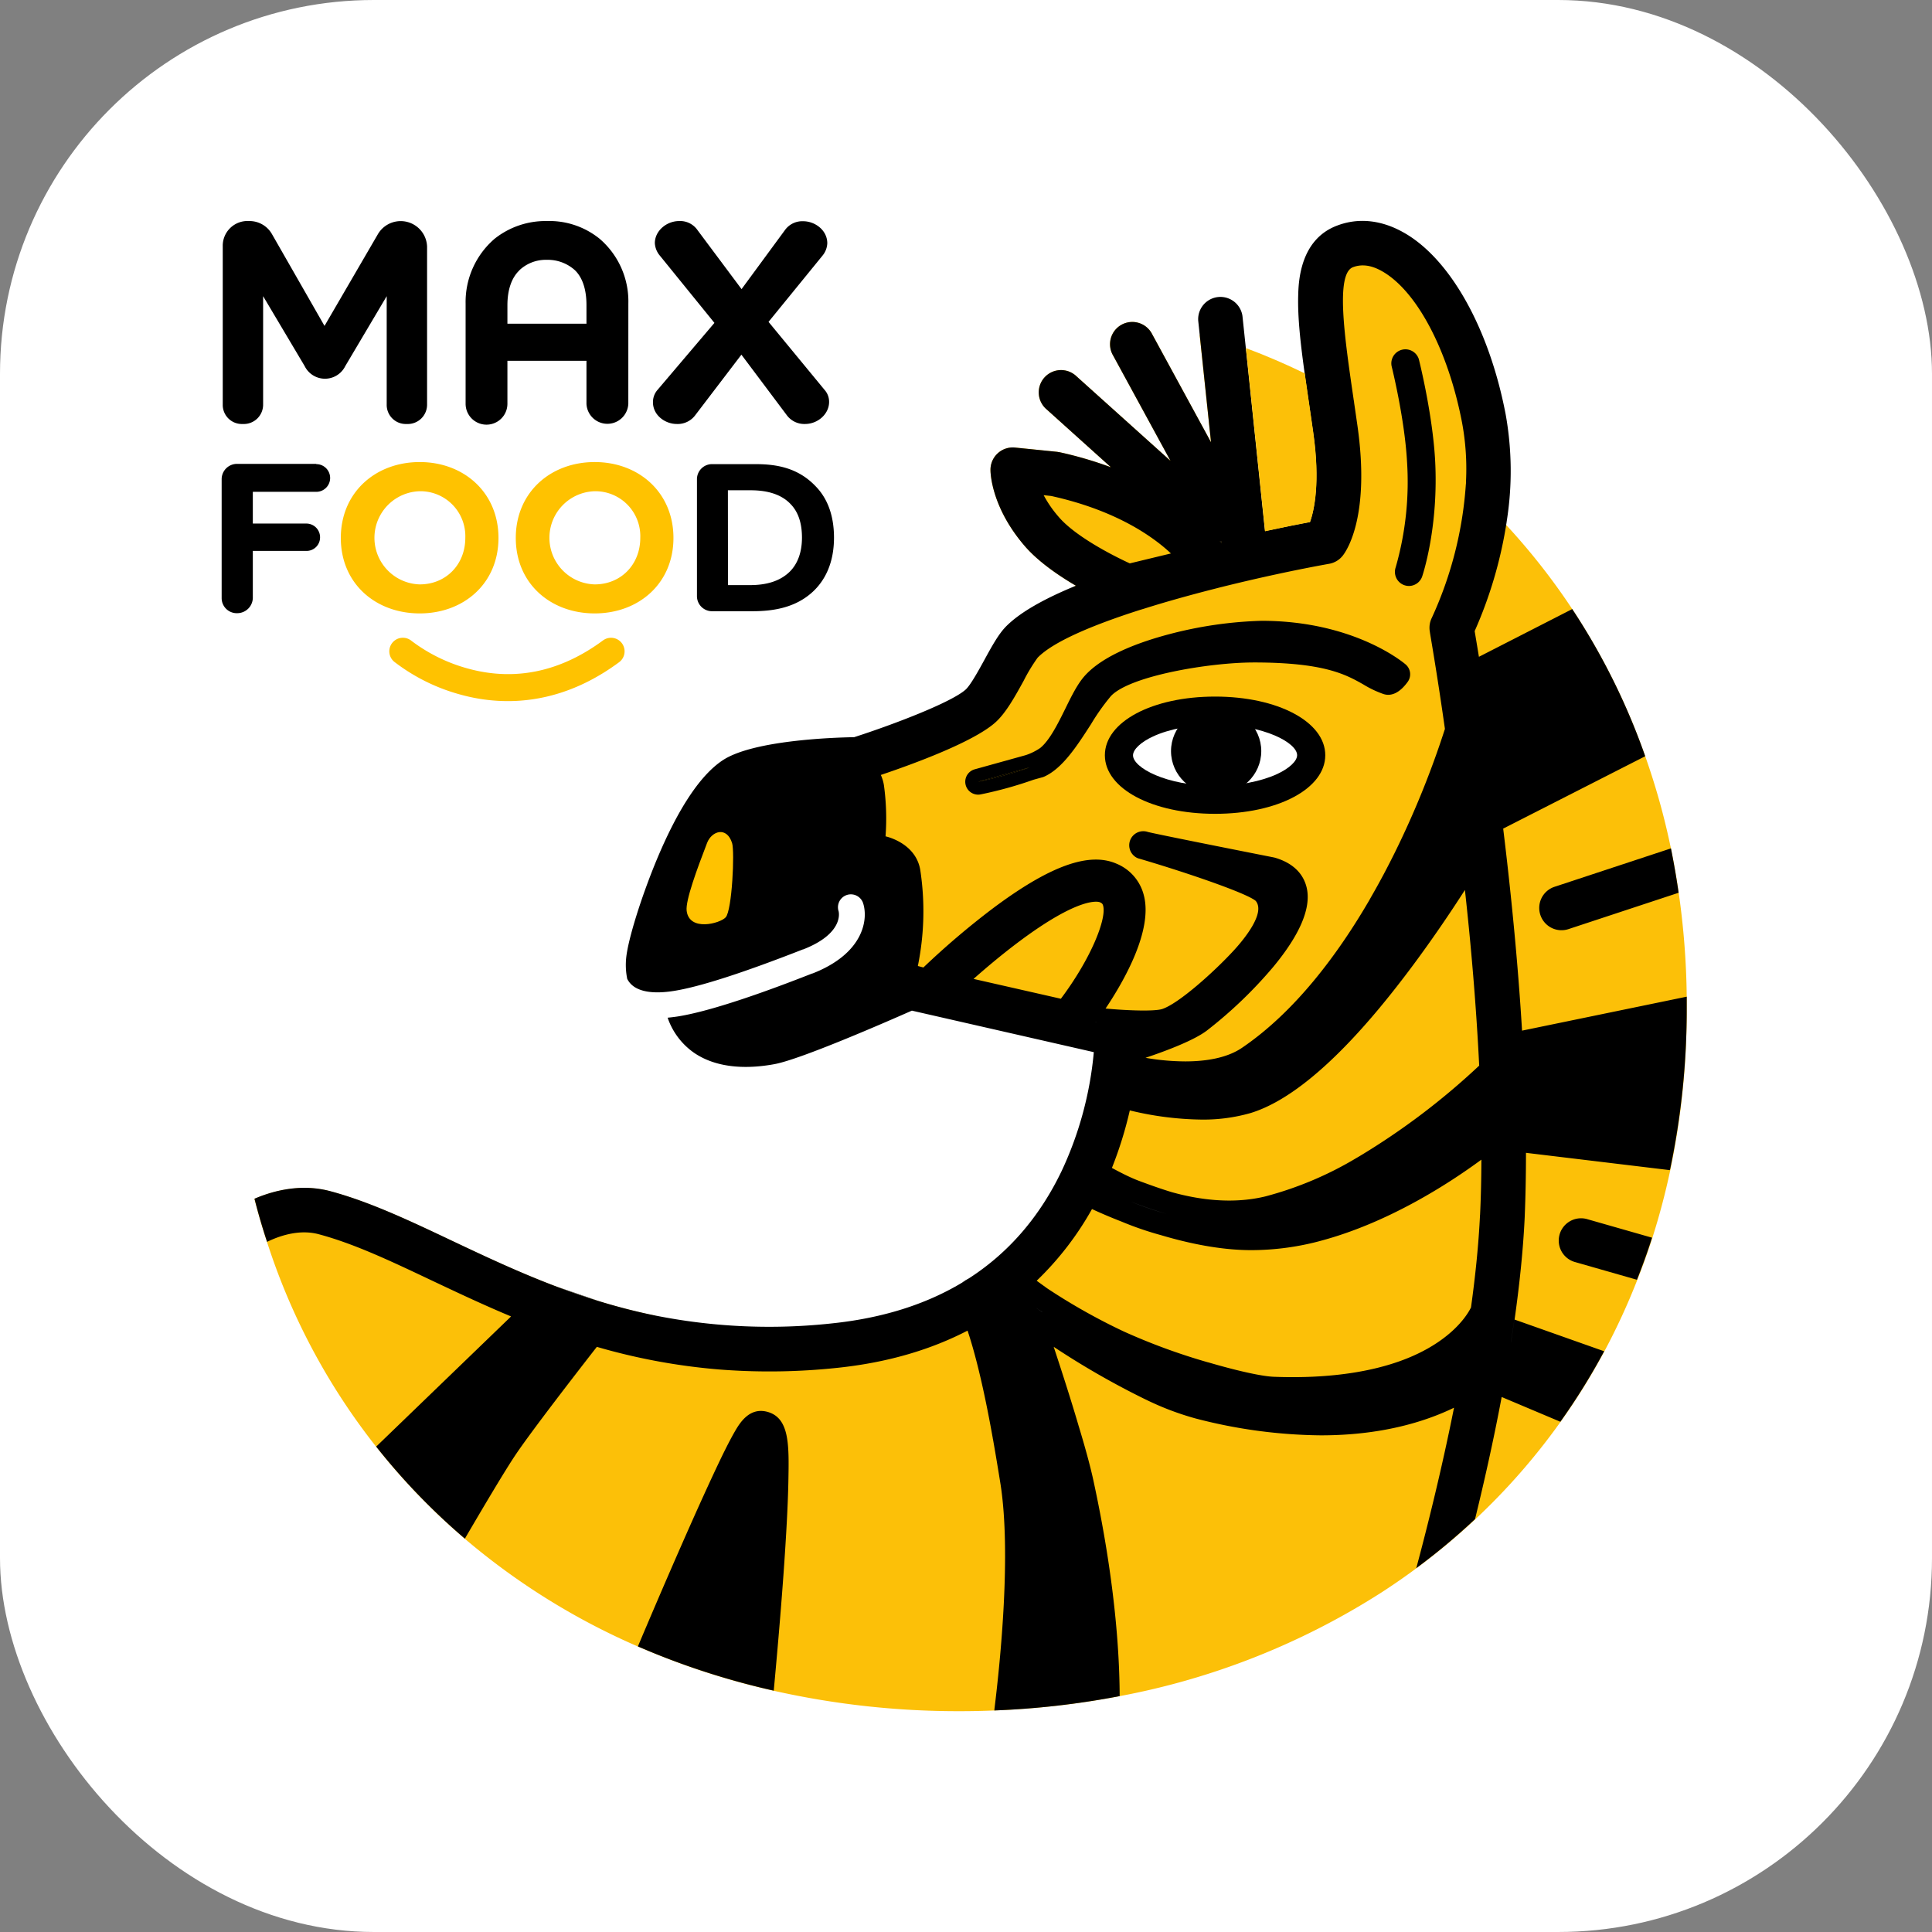 <?xml version="1.0" encoding="UTF-8"?> <svg xmlns="http://www.w3.org/2000/svg" viewBox="0 0 512 512"><rect x="0" y="0" width="512" height="512" fill="#808080" stroke="none"/> <defs> <style>.cls-1{fill:#fff;}.cls-2{fill:#ffc200;}.cls-3{fill:#fcc008;}.cls-4{fill:#1c1d1d;}</style> </defs> <g id="Слой_2" data-name="Слой 2"> <g id="Слой_1-2" data-name="Слой 1"> <rect class="cls-1" width="512" height="512" rx="99.07"></rect> <path class="cls-2" d="M134.58,185.8a46.75,46.75,0,0,1-12.12-1.61,50.23,50.23,0,0,1-18-8.83,3.59,3.59,0,0,1,4.61-5.51,44,44,0,0,0,15.48,7.47c12.24,3.19,24.1.63,35.25-7.6a3.59,3.59,0,1,1,4.26,5.78C153.44,183.36,143.19,185.8,134.58,185.8Z"></path> <path d="M83.82,123a3.67,3.67,0,0,1,0,7.34H67v8.41H81.26a3.63,3.63,0,0,1,3.56,3.67A3.58,3.58,0,0,1,81.26,146H67V158.5a4.14,4.14,0,0,1-4.13,4,4,4,0,0,1-4.13-4V126.93a4.07,4.07,0,0,1,4.13-4H83.82Z"></path> <path class="cls-2" d="M111.23,162.56c-11.7,0-20.91-7.92-20.91-20s9.21-20.11,20.91-20.11,20.87,8.07,20.87,20.11S122.93,162.56,111.23,162.56Zm0-32.38a12.35,12.35,0,0,0,0,24.69c7,0,12.08-5.31,12.08-12.31A11.91,11.91,0,0,0,111.23,130.18Z"></path> <path class="cls-2" d="M157.6,162.56c-11.7,0-20.91-7.92-20.91-20s9.21-20.11,20.91-20.11,20.87,8.07,20.87,20.11S169.3,162.56,157.6,162.56Zm0-32.38a12.35,12.35,0,0,0,0,24.69c7,0,12.08-5.31,12.08-12.31A11.91,11.91,0,0,0,157.6,130.18Z"></path> <path d="M215.4,156.82c-4.59,4.24-10.47,5.16-16,5.16H188.83a4,4,0,0,1-4.13-4V127a4,4,0,0,1,4.13-4h11.4c6,0,11.5,1.15,16.05,6,2.87,3,4.74,7.37,4.74,13.53C221,149.1,218.73,153.72,215.4,156.82Zm-22.48-1.76h5.85c4.4,0,8-1.07,10.55-3.59,2-2,3.21-5,3.21-9s-1.07-6.88-3-8.87c-2.41-2.56-6.08-3.67-10.55-3.67h-6.08Z"></path> <path d="M66,58.58A6.84,6.84,0,0,1,72.05,62L86,86.37,100.18,62a7,7,0,0,1,13,3.32V107.2a5.12,5.12,0,0,1-5.39,5.16,5.06,5.06,0,0,1-5.31-5.16V78.49L91.51,97a6,6,0,0,1-10.78,0l-11-18.51V107.2a5.12,5.12,0,0,1-5.39,5.16,5.06,5.06,0,0,1-5.31-5.16V65.34A6.56,6.56,0,0,1,66,58.58Z"></path> <path d="M166.51,107a5.55,5.55,0,0,1-11.09,0V95.62H134.47V107a5.54,5.54,0,0,1-11.08,0V80.4a22.09,22.09,0,0,1,7.68-17.12,21.63,21.63,0,0,1,13.84-4.7,21.14,21.14,0,0,1,14,4.7,21.84,21.84,0,0,1,7.61,17.12Zm-28.9-35.32c-2,1.91-3.14,5.08-3.14,9.21v4.9h20.95V80.83c0-4.13-1.07-7.31-3.06-9.22a10.71,10.71,0,0,0-7.45-2.75A10.17,10.17,0,0,0,137.61,71.65Z"></path> <path d="M196.52,76.62,208,61a5.66,5.66,0,0,1,4.86-2.37c3.13,0,6.38,2.37,6.38,5.85A5.48,5.48,0,0,1,218,67.71L203.67,85.3l14.83,18a4.72,4.72,0,0,1,1.22,3.22c0,3.21-3,5.84-6.38,5.84a5.76,5.76,0,0,1-4.86-2.37l-12-16-12.2,16a5.79,5.79,0,0,1-4.93,2.37c-3.06,0-6.31-2.29-6.31-5.77a4.92,4.92,0,0,1,1.23-3.29l15.06-17.73L174.84,67.71a5.59,5.59,0,0,1-1.3-3.28c0-3.22,3.06-5.85,6.46-5.85A5.58,5.58,0,0,1,184.86,61Z"></path> <path class="cls-3" d="M447,264.13a208.85,208.85,0,0,0-2.13-27.54h0c-.57-4-1.26-7.9-2.06-11.75A186.5,186.5,0,0,0,436,200.41a176.94,176.94,0,0,0-19.34-39,174.82,174.82,0,0,0-17.51-22.29,61.91,61.91,0,0,0-6.38-6.27c-1.15-1,3.65-22.91-10-49-9.08-17.41-19.41-16.92-19.41-16.92-4.34-3.1-14.93-3.59-10.78,36.69.49,4.84-2.3-1.69-6.73-3.84q.53,3.7,1.13,7.82c.33,2.24.67,4.54,1,6.93,1.91,13.38.27,20.7-.84,23.83-2.74.51-6.9,1.33-11.92,2.42l-5-47.79q-6-2.33-12.31-4.25l3,28.43L305.35,88.59A5.9,5.9,0,1,0,295,94.24l15.19,27.88L285.31,99.75a5.91,5.91,0,1,0-7.9,8.78l17,15.3a101.79,101.79,0,0,0-13.67-4c-.21,0-.43-.08-.65-.1L269,118.61a5.91,5.91,0,0,0-6.51,6c0,1,.38,10.07,9.17,20.2,3.22,3.7,7.93,7.08,12.4,9.78l1.07.64-.39.15c1.62.44-29.8,32.21-29.8,32.21S227,198.22,227.73,207.79c1,12.79-1.06,39.25,10.87,50.53.36.34,57.49,19.35,57.49,19.35s3.89,39.81-43.19,72c-23.44,16-77.14,1.17-79.27-1-5.33-1.09-10.43-2.43-15.31-3.94q-5.41-1.68-10.51-3.61c-10.12-3.8-19.41-8.2-28.3-12.4-11.12-5.27-21.63-10.23-31.95-13-7.43-2-14.48-.31-19.41,1.69l-.72.3q1.48,5.82,3.34,11.44a172.79,172.79,0,0,0,52.43,78.65,183.09,183.09,0,0,0,45.9,28.56,201.1,201.1,0,0,0,36,11.72,222.79,222.79,0,0,0,49.23,5.4c3.08,0,6.15-.06,9.18-.19a220.51,220.51,0,0,0,33.23-3.8,195.39,195.39,0,0,0,68.62-27c.46-.29.92-.58,1.37-.88q4.41-2.88,8.62-6h0a172.8,172.8,0,0,0,49.79-57.44,175.39,175.39,0,0,0,8.74-18.94q2.18-5.47,4-11.15,2.78-8.7,4.74-17.89A206,206,0,0,0,447,266.93C447,266,447,265.07,447,264.13Z"></path> <path class="cls-4" d="M323.72,144l-.41-.55.35-.08Z"></path> <path class="cls-4" d="M321.3,156.19l.84-.21a2.62,2.62,0,0,0,.4-.11Z"></path> <path class="cls-4" d="M323.72,144l-.41-.55.35-.08Z"></path> <path class="cls-4" d="M323.72,144l-.41-.55.35-.08Z"></path> <path d="M444.85,236.59h0l-29.18,9.63a5.9,5.9,0,0,1-7.46-3.76A5.9,5.9,0,0,1,412,235l30.82-10.17C443.59,228.69,444.28,232.62,444.85,236.59Z"></path> <path d="M404.4,305.51l38.15,4.59A206,206,0,0,0,447,266.93c0-.93,0-1.86,0-2.8l-43.64,9c-1.13-18.61-3-37.19-5-53.54L436,200.41a176.94,176.94,0,0,0-19.34-39l-24.73,12.65c-.49-3-.88-5.31-1.13-6.81a113.6,113.6,0,0,0,8.35-28.13c.05-.33.11-.66.15-1a84.83,84.83,0,0,0-.29-28.35C394.64,87,384.3,68.56,372,61.63c-5.84-3.31-11.91-4-17.56-1.88-10,3.69-10.32,15-10.41,18.73-.14,5.64.59,12.39,1.72,20.47l.11.82q.53,3.7,1.13,7.82c.33,2.24.67,4.54,1,6.93,1.91,13.38.27,20.7-.84,23.83-2.74.51-6.9,1.33-11.92,2.42l-5-47.79-.07-.73-.9-8.54A5.9,5.9,0,0,0,317.54,85l.33,3.11.07.67,3,28.43L305.35,88.59A5.9,5.9,0,1,0,295,94.24l15.19,27.88L285.31,99.75a5.91,5.91,0,1,0-7.9,8.78l17,15.3a101.79,101.79,0,0,0-13.67-4c-.21,0-.43-.08-.65-.1L269,118.61a5.91,5.91,0,0,0-6.51,6c0,1,.38,10.07,9.17,20.2,3.22,3.7,7.93,7.08,12.4,9.78l1.07.64-.39.15c-7.9,3.27-14.48,6.88-18.24,10.75-1.92,2-3.63,5.1-5.6,8.7-1.56,2.85-3.71,6.76-5,7.92-3.79,3.4-19.25,9.3-29.54,12.61-6,.1-26.6.86-34.65,6-6,3.86-12,12.83-17.75,26.67-4,9.67-7.46,20.71-8,25.69a18.51,18.51,0,0,0,.26,5.69,5.34,5.34,0,0,0,1.2,1.58c2.07,1.89,5.92,2.45,11.13,1.62,6.77-1.06,18.28-4.76,34.21-11l.08,0c11.06-4.32,9.41-10.09,9.39-10.15a3.42,3.42,0,0,1,6.46-2.24c1.43,4.13.47,13.35-13.36,18.76l-.08,0c-6.11,2.39-24.7,9.66-35.63,11.39-.93.14-1.82.25-2.69.33a18.71,18.71,0,0,0,7,9.3c6.64,4.54,15.28,4.13,21.36,3,7-1.31,29.39-11.09,36.37-14.17l48.21,11a94.08,94.08,0,0,1-8.52,31.49q-8.76,18.24-24.52,28.42h0c-.63.42-1.28.82-1.93,1.21h0q-14.52,8.7-34.51,10.77A153.92,153.92,0,0,1,175,348.89l-1.36-.26c-5.33-1.09-10.43-2.43-15.31-3.94q-5.41-1.68-10.51-3.61c-10.12-3.8-19.41-8.2-28.3-12.4-11.12-5.27-21.63-10.23-31.95-13-7.43-2-14.48-.31-19.41,1.69l-.72.3q1.48,5.82,3.34,11.44c.22-.12.46-.23.71-.34,3.16-1.44,8.12-3,13-1.68,9.29,2.48,18.86,7,29.95,12.26,6.57,3.1,13.53,6.4,21,9.52L100.28,382.8l-.59.56a173.32,173.32,0,0,0,23.51,24.4l.39-.68c4.63-7.91,10.25-17.4,13.07-21.59,4.23-6.29,16.28-21.86,21.51-28.56a163.82,163.82,0,0,0,32.46,6l1.5.11a170.24,170.24,0,0,0,29.5-.52c13.9-1.42,25.35-5,34.78-9.89,1.6,4.75,4,13.42,6.68,28.47,0,.13.05.25.07.38.64,3.6,1.3,7.56,2,11.92,2.81,18.24,0,46.34-1.62,59.48,0,.14,0,.27-.05.41a220.51,220.51,0,0,0,33.23-3.8v-.3c-.05-11.53-1.3-30.76-6.95-56.82-.84-3.89-2.28-9.12-4-14.76a2.17,2.17,0,0,0-.07-.24c-2-6.79-4.38-14.15-6.46-20.45a215.28,215.28,0,0,0,24.32,13.94l.12.05a74.78,74.78,0,0,0,13.17,5,135.58,135.58,0,0,0,33.2,4.47c15.93,0,27.49-3.55,35.28-7.32-3.43,17.2-7.37,32.69-10,42.52a172.75,172.75,0,0,0,15.57-13c2.31-9.4,4.84-20.55,7.06-32.36l15.55,6.56a173.28,173.28,0,0,0,11.61-18.68l-23.74-8.4h0c1.3-9.18,2.27-18.38,2.68-27.12C404.29,317.06,404.4,311.35,404.4,305.51ZM392,282.4a187.37,187.37,0,0,1-31.84,24.08l-.67.39a93.11,93.11,0,0,1-24.15,10.19c-8.63,2.09-17.48.92-24.82-1.13-3.1-.94-6-2-8.46-2.91s-4.75-2.11-6.25-2.9c-.43-.22-.81-.43-1.14-.61a103.42,103.42,0,0,0,4.74-15.24,84.34,84.34,0,0,0,19,2.43,45.37,45.37,0,0,0,13-1.73c9.83-3,21.36-12.42,34.36-28.07.22-.28.45-.55.68-.83q3.66-4.45,7.49-9.57c5.71-7.64,10.66-15,14.28-20.65C389.86,250.72,391.23,266.71,392,282.4ZM323.72,144l-.41-.55.35-.08Zm-43.14-7a30.59,30.59,0,0,1-4-5.77l2,.21c15,3.31,24.22,9,29.35,13.15.88.71,1.67,1.41,2.38,2.08l-10.9,2.63C294.39,147,284.85,142,280.58,137Zm-37.34,119a72.52,72.52,0,0,0,.63-25.51c-1.24-7.2-9.19-8.85-9.19-8.85a64.66,64.66,0,0,0-.43-13.54,10.8,10.8,0,0,0-.82-2.73c8.34-2.81,24.53-8.7,30.35-13.92,2.8-2.5,5.18-6.84,7.48-11a46.19,46.19,0,0,1,3.72-6.15c4.11-4.24,14.58-8.66,27.14-12.67l1-.3c5.79-1.83,12-3.56,18.21-5.15l1.24-.32c10.63-2.68,21.21-4.93,29.68-6.45a5.89,5.89,0,0,0,3.65-2.23c1.23-1.61,7.19-10.84,3.84-34.34q-.45-3.15-.89-6.14c0-.28-.08-.56-.13-.83a.17.17,0,0,0,0-.07c-2.39-16.35-4.86-33.24-.15-35,2.36-.87,4.88-.52,7.68,1.07,9.2,5.19,17.52,20.93,21.2,40.08a66.94,66.94,0,0,1,1.06,15.49c0,.34,0,.68-.05,1a100.94,100.94,0,0,1-9,35.26,5.89,5.89,0,0,0-.54,3.69c0,.3,1.81,10.3,4,25.78A241.13,241.13,0,0,1,369.61,226c-1.81,3.65-3.87,7.58-6.21,11.63l-.56,1c-8.22,14.11-19.56,29.47-33.76,39.09-4,2.69-9.55,3.56-15,3.56a62.5,62.5,0,0,1-10.51-.95c5.73-1.92,12.93-4.67,16.3-7.25a116.09,116.09,0,0,0,17.63-16.93c6.86-8.31,9.85-15.19,8.88-20.45-.53-2.84-2.43-6.61-8.5-8.4l-.34-.08c-11.76-2.32-30.83-6.12-33.29-6.73l-.24-.07a3.73,3.73,0,0,0-3,6.75,2.78,2.78,0,0,0,.9.38v0c13.1,3.85,28.56,9.21,30.86,11.19,2.69,3.21-3.14,10.23-5.78,13.11-5.14,5.6-14.61,14.11-19,15.55-2,.64-8.86.44-15-.13,4.95-7.39,12.56-20.75,10.14-30a12.28,12.28,0,0,0-7.28-8.4c-7.33-3.17-17.79.65-32.92,12a213.11,213.11,0,0,0-18.22,15.52Zm37.87,8.67L258,259.42c3.13-2.77,7.26-6.27,11.71-9.62,16.78-12.62,21.55-10.78,21.75-10.7.66.28.78.52.9,1C293.23,243.56,289.21,253.92,281.11,264.72Zm-10.89,78.82h0c-.11-.09-.21-.16-.28-.23A3.06,3.06,0,0,0,270.22,343.54Zm122-21.54c-.37,7.86-1.23,16.17-2.39,24.54-.66,1.35-3,5.38-9,9.37-12.47,8.31-30.42,9.51-43.28,9-3.2-.12-9.94-1.64-17.38-3.83l-.05,0a163.45,163.45,0,0,1-22.3-8.17,160.39,160.39,0,0,1-20.33-11.45l-2.76-2a81.55,81.55,0,0,0,14.66-19c1.56.73,4.3,1.95,7.82,3.32a85.76,85.76,0,0,0,10.54,3.62c7.3,2.17,15.76,3.95,23.84,3.95A71,71,0,0,0,349.37,329l.51-.14c18.05-4.79,34.16-15.25,42.7-21.54C392.57,312.35,392.46,317.27,392.23,322Z"></path> <path d="M437.81,328q-1.81,5.67-4,11.15l-16.29-4.66a5.91,5.91,0,1,1,3.25-11.36Z"></path> <path d="M373.4,155.29a3.93,3.93,0,0,1-1.21-.2,3.73,3.73,0,0,1-2.32-4.74,82.12,82.12,0,0,0,3-28.14c-.66-11.51-4.06-25.08-4.09-25.22A3.73,3.73,0,0,1,376,95.17c.15.59,3.6,14.4,4.31,26.61,1,17.76-3.24,30.45-3.42,31A3.74,3.74,0,0,1,373.4,155.29Z"></path> <ellipse class="cls-1" cx="322.02" cy="200.14" rx="25.48" ry="11.81"></ellipse> <path d="M322,215.67c-16.65,0-29.2-6.68-29.2-15.53S305.37,184.6,322,184.6s29.21,6.68,29.21,15.54S338.67,215.67,322,215.67Zm0-23.61c-6.18,0-12.18,1.13-16.44,3.11-3.22,1.49-5.3,3.44-5.3,5,0,3.21,8.67,8.08,21.74,8.08,6.19,0,12.18-1.14,16.45-3.12,3.22-1.49,5.3-3.44,5.3-5C343.77,196.92,335.1,192.06,322,192.06Z"></path> <ellipse cx="322.29" cy="199.05" rx="11.96" ry="11.5"></ellipse> <path class="cls-4" d="M401.35,349.68c-.29,2-.58,4-.9,5.94l-.05,0,.92-5.93Z"></path> <path class="cls-4" d="M309.13,321.69a80.82,80.82,0,0,1-9.57-3.3C302.33,319.46,305.58,320.62,309.13,321.69Z"></path> <path class="cls-4" d="M309.13,321.69a80.82,80.82,0,0,1-9.57-3.3C302.33,319.46,305.58,320.62,309.13,321.69Z"></path> <path class="cls-4" d="M270.22,343.54h0c-.11-.09-.21-.16-.28-.23A3.06,3.06,0,0,0,270.22,343.54Z"></path> <path class="cls-4" d="M276.19,347.75l-1.69-1.18,1.66,1.09Z"></path> <path class="cls-4" d="M270.22,343.54h0c-.11-.09-.21-.16-.28-.23A3.06,3.06,0,0,0,270.22,343.54Z"></path> <path class="cls-4" d="M276.19,347.75l-1.69-1.18,1.66,1.09Z"></path> <path class="cls-4" d="M290.55,270.77l-.14.19-.11-.22Z"></path> <path class="cls-4" d="M269.93,343.32c.07.07.17.14.28.23h0A3.06,3.06,0,0,1,269.93,343.32Zm6.23,4.34-1.66-1.09,1.69,1.18ZM254.94,340c.65-.39,1.3-.79,1.93-1.21A6,6,0,0,0,254.94,340Z"></path> <path d="M208.94,391.93c-.1,6.26-.56,14.88-1.33,25.6-.85,11.78-1.92,23.61-2.56,30.51a201.1,201.1,0,0,1-36-11.72c2.49-5.91,7.1-16.74,11.81-27.44,4.08-9.29,7.46-16.69,10-22,1.58-3.28,2.84-5.71,3.84-7.45,1.24-2.13,3.78-6.55,8.59-5.3C209.22,375.69,209.1,382.86,208.94,391.93Z"></path> <path class="cls-4" d="M157.91,344.53l-9.79-3.36-.31-.09q5.1,1.92,10.51,3.61Z"></path> <path class="cls-4" d="M269.93,343.32c.07.07.17.14.28.23h0A3.06,3.06,0,0,1,269.93,343.32Z"></path> <path d="M272.85,203.38a111.14,111.14,0,0,1-13.68,3.8Z"></path> <path d="M372.48,176.06c-.55-.47-13.71-11.54-38.16-11.54a107.58,107.58,0,0,0-24.4,3.53c-7.59,2-17.67,5.54-22.61,11.23-1.85,2.14-3.39,5.26-5,8.55-1.94,3.93-4.14,8.37-6.65,10.4a15.31,15.31,0,0,1-3.83,1.89l-13.54,3.76a3.42,3.42,0,0,0,.91,6.71,3.23,3.23,0,0,0,.69-.07,104.12,104.12,0,0,0,14-3.88l2.38-.66a2.88,2.88,0,0,0,.49-.18c4.84-2.19,8.68-8.15,12.39-13.92a57.9,57.9,0,0,1,5.24-7.4c5-5.37,26.12-8.92,37.92-8.92,18.71,0,24.39,3.23,29,5.83a27.4,27.4,0,0,0,5.34,2.54c2.17.7,4.4-.44,6.44-3.28A3.43,3.43,0,0,0,372.48,176.06ZM259.17,207.18l13.68-3.8A111.14,111.14,0,0,1,259.17,207.18Z"></path> <path d="M272.85,203.38a111.14,111.14,0,0,1-13.68,3.8Z"></path> <path class="cls-3" d="M347.18,138.35c-2.74.51-6.9,1.33-11.92,2.42l-5-47.79-.07-.73q8,3,15.59,6.7l.11.82q.53,3.7,1.13,7.82c.33,2.24.67,4.54,1,6.93C349.93,127.9,348.29,135.22,347.18,138.35Z"></path> <path class="cls-2" d="M187.39,223.37c-2.72,7.06-5.75,15.28-5.42,18,.69,5.56,8.82,3.38,10.34,1.74,1.7-1.84,2.42-17.45,1.7-19.7C192.57,218.9,188.6,220.23,187.39,223.37Z"></path> </g> </g> </svg> 